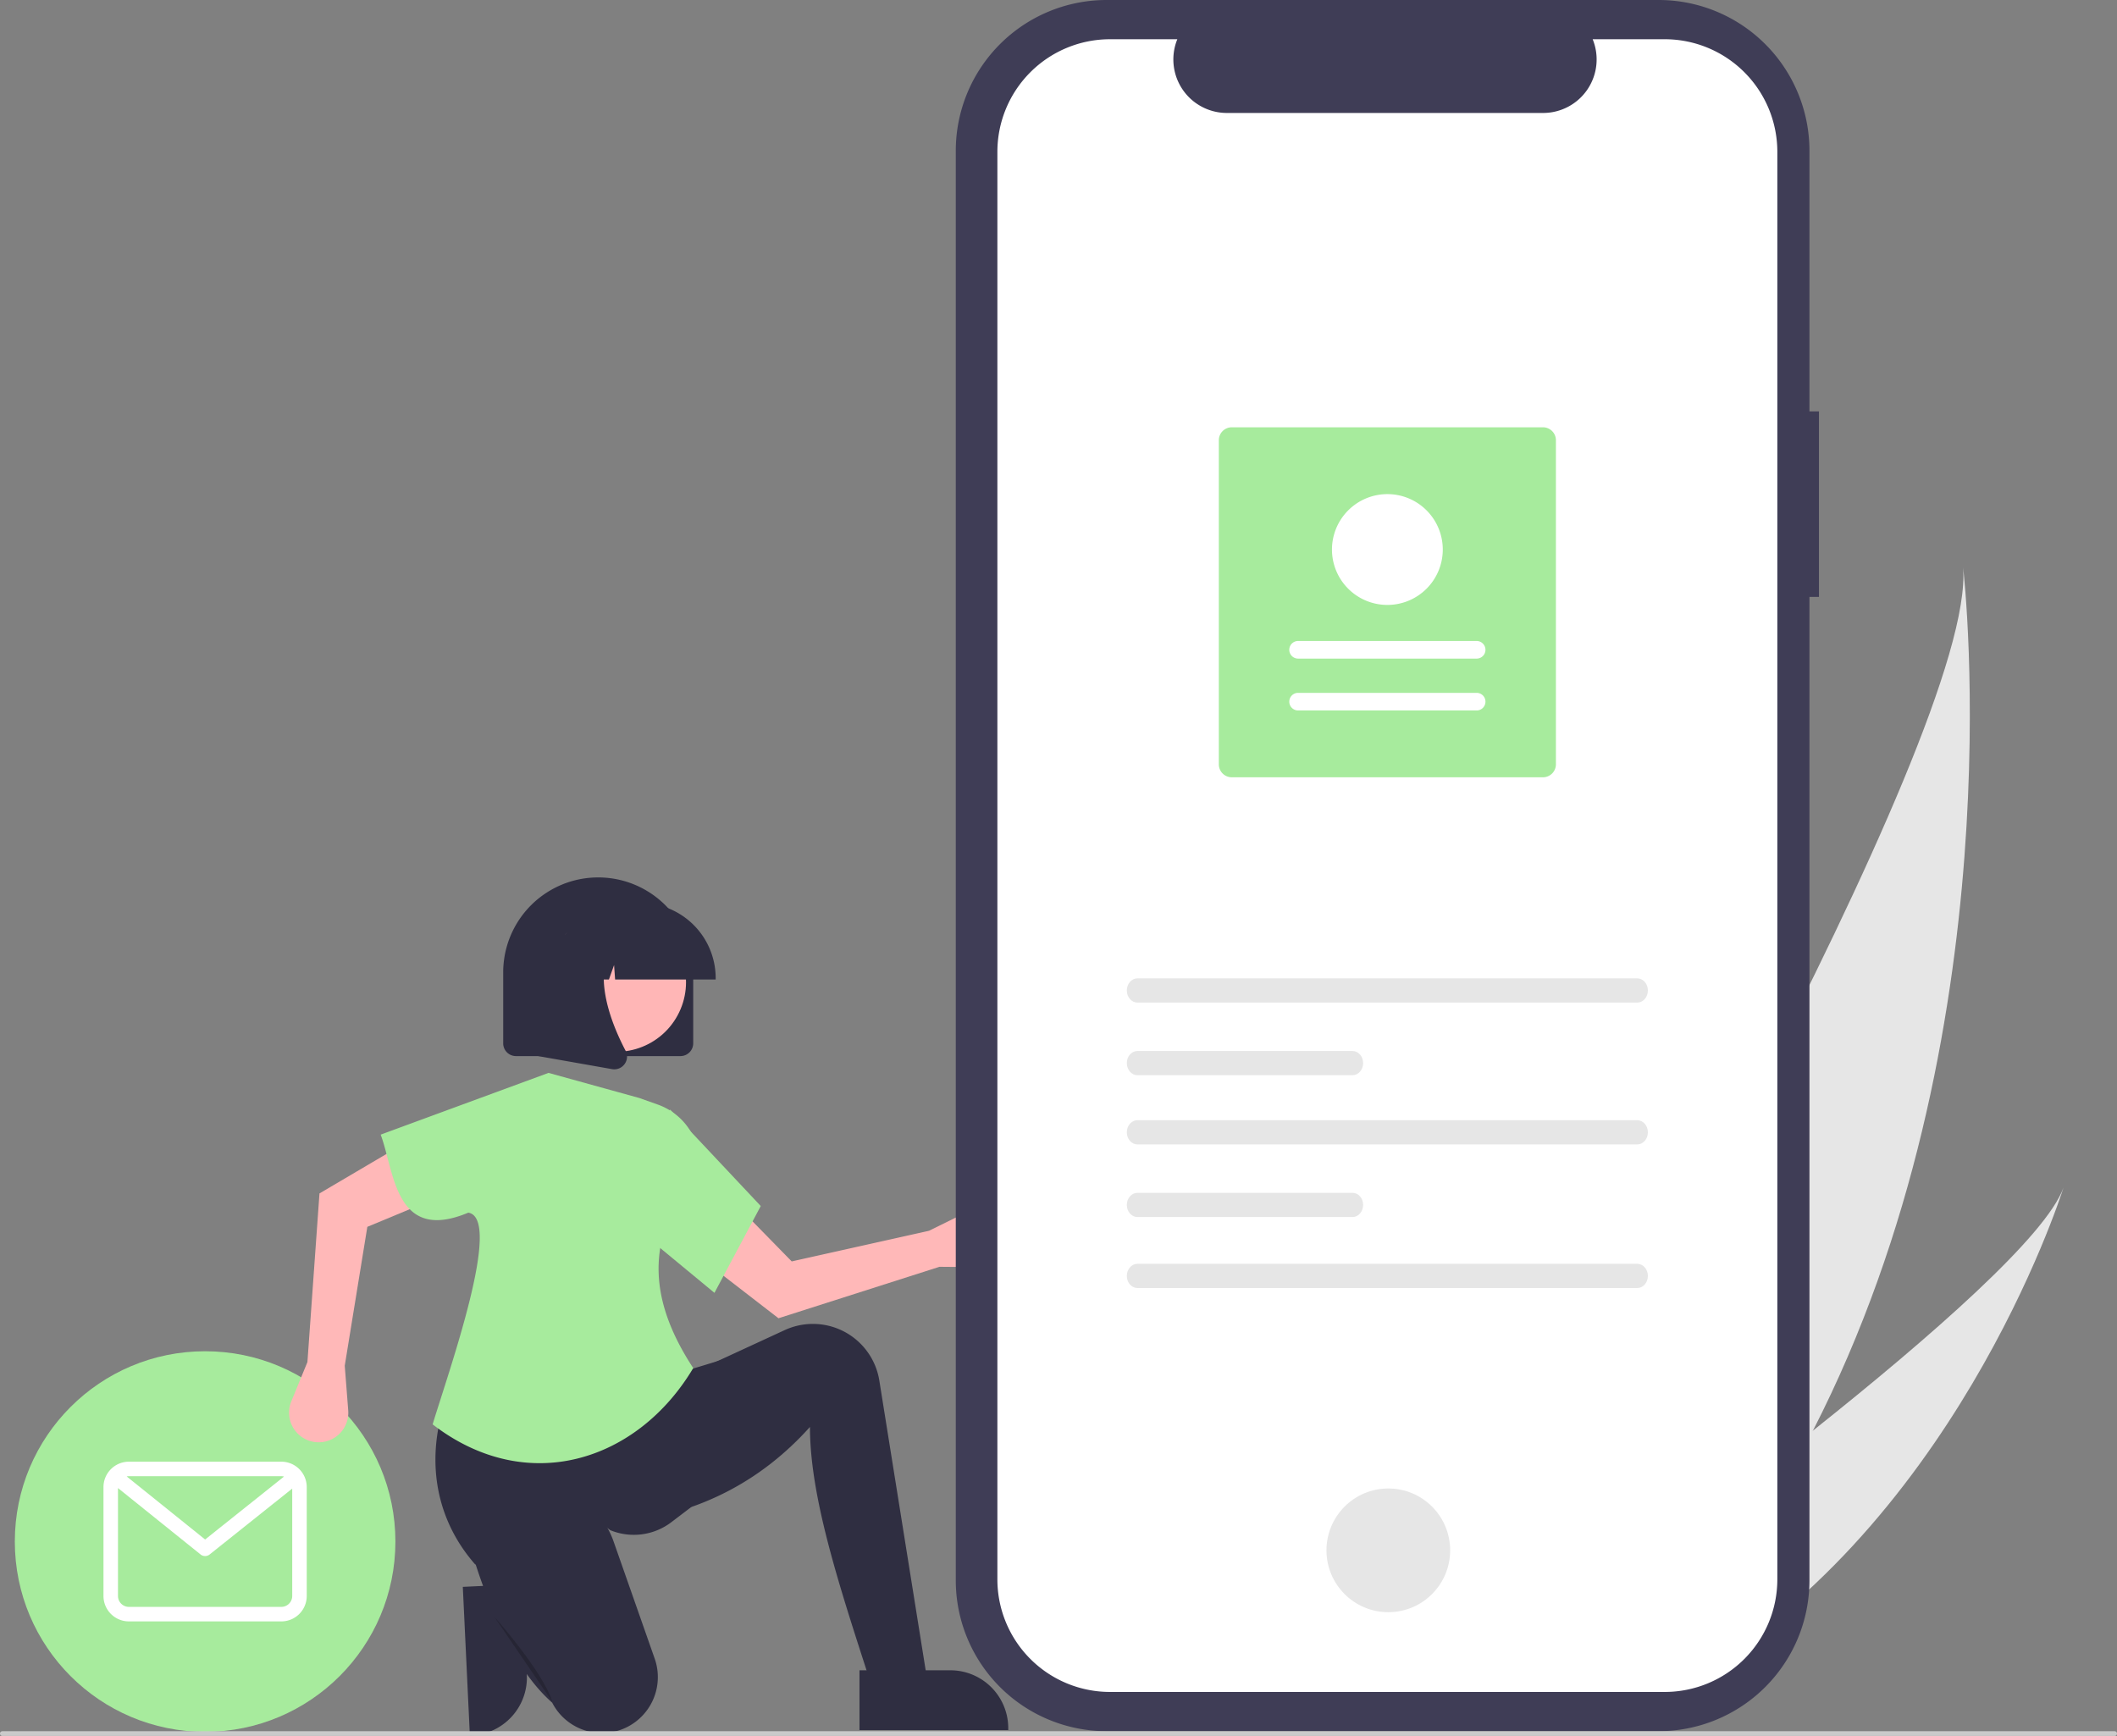 <svg xmlns="http://www.w3.org/2000/svg" xmlns:xlink="http://www.w3.org/1999/xlink" data-name="Layer 1" width="890" height="729.787" viewBox="0 0 890 729.787"><rect x="0" y="0" width="890" height="729.787" fill="#808080" stroke="none"/><path d="M374.677,751.016l1.81,38.157 0.0.002a24.345,24.345,0,0,1-23.164,25.469l-.79.037-2.964-62.474Z" transform="translate(-155 -85.106)" fill="#2f2e41"></path><path d="M917.171,686.534c-18.173,35.465-41.224,69.764-70.389,100.808-.648.701-1.302,1.384-1.962,2.079l-69.101-32.713c.423-.702.886-1.491,1.385-2.353,29.683-50.787,208.865-360.591,203.203-430.758C980.966,329.384,1002.205,520.765,917.171,686.534Z" transform="translate(-155 -85.106)" fill="#e6e6e6"></path><path d="M860.113,793.652c-.967.55-1.959,1.088-2.957,1.608l-51.838-24.541c.725-.514,1.569-1.122,2.539-1.806,15.881-11.403,63.105-45.613,109.314-82.38,49.658-39.511,98.152-81.964,105.354-102.228C1021.062,588.952,975.611,730.202,860.113,793.652Z" transform="translate(-155 -85.106)" fill="#e6e6e6"></path><circle cx="86.23" cy="648.051" r="80" fill="#a7eb9d"></circle><path d="M273.275,699.586H209.184a10.694,10.694,0,0,0-10.682,10.682v45.779a10.694,10.694,0,0,0,10.682,10.682h64.091A10.694,10.694,0,0,0,283.957,756.046v-45.779A10.694,10.694,0,0,0,273.275,699.586Zm0,6.104a4.559,4.559,0,0,1,1.134.148l-33.172,26.461-32.978-26.515a4.58,4.58,0,0,1,.925-.094Zm0,54.935H209.184a4.583,4.583,0,0,1-4.578-4.578V710.679l34.711,27.909a3.052,3.052,0,0,0,3.815.007l34.72-27.697v45.148A4.583,4.583,0,0,1,273.275,760.624Z" transform="translate(-155 -85.106)" fill="#fff"></path><path d="M549.968,617.658l17.9.147a12.454,12.454,0,0,0,12.398-14.43h0a12.454,12.454,0,0,0-17.807-9.191L545.579,602.513l-57.737,12.876-24.735-25.289-14.208,23.401,33.378,25.788Z" transform="translate(-155 -85.106)" fill="#ffb8b8"></path><path d="M546.613,802.596l-21.089,4.056c-14.405-45.408-30.013-88.411-30.012-121.67-20.386,22.689-45.667,35.669-75.436,39.746l3.245-50.29,24.334-12.978,37.243-17.189a28.281,28.281,0,0,1,10.365-2.564h0a28.281,28.281,0,0,1,29.412,23.773Z" transform="translate(-155 -85.106)" fill="#2f2e41"></path><path d="M445.627,718.644l-8.406,6.388a26.031,26.031,0,0,1-25.662,3.345h0C387.484,710.331,370.38,715.655,354.878,742.894c-18.594-20.985-23.182-51.295-6.587-82.651L440.355,662.27l18.656-5.678Z" transform="translate(-155 -85.106)" fill="#2f2e41"></path><path d="M414.967,812.623h0a23.507,23.507,0,0,1-27.82-11.721c-8.274-7.287-15.255-17.721-21.309-30.409a235.353,235.353,0,0,1-11.167-28.683c-4.19-12.94,2.816-27.077,15.855-30.948q.582-.173,1.177-.326c17.406-4.469,35.281,5.571,41.231,22.528l17.301,49.308a23.507,23.507,0,0,1-14.398,29.964Q415.404,812.488,414.967,812.623Z" transform="translate(-155 -85.106)" fill="#2f2e41"></path><path d="M362.891,764.878s20.278,22.712,24.334,35.69" transform="translate(-155 -85.106)" opacity="0.2" style="isolation:isolate"></path><path d="M284.244,657.693l-6.787,16.564a12.454,12.454,0,0,0,8.791,16.872h0a12.454,12.454,0,0,0,15.149-13.118l-1.462-18.767,9.496-58.388,32.669-13.57-16.448-21.885L289.309,586.811Z" transform="translate(-155 -85.106)" fill="#ffb8b8"></path><path d="M446.438,660.242c-23.306,39.147-69.767,54.306-109.56,23.652,7-23,29.6-86.567,15-89-31,13-31.045-17.523-36.843-32.799l70.569-25.956,38.123,10.545,7.815,2.773a26.42,26.42,0,0,1,17.582,24.537C433.109,597.129,421.254,621.809,446.438,660.242Z" transform="translate(-155 -85.106)" fill="#a7eb9d"></path><path d="M455.361,628.608,427.377,605.491l9.328-53.94,38.123,40.557Z" transform="translate(-155 -85.106)" fill="#a7eb9d"></path><path id="bc7f4772-a479-43ba-84b6-0038831d0625-249" data-name="b82a9922-ead1-40af-af3b-f133b244cde7" d="M919.705,258.051h-4v-109.545a63.4,63.4,0,0,0-63.4-63.4h-232.087a63.4,63.4,0,0,0-63.4,63.4v600.974a63.4,63.4,0,0,0,63.4,63.4H852.303a63.4,63.4,0,0,0,63.4-63.4V336.027h4Z" transform="translate(-155 -85.106)" fill="#3f3d56"></path><path id="e7549b14-e146-4c1f-8b4f-7638ef62aaf0-250" data-name="b2a7827b-2d2c-407d-93be-35e4c67116bc" d="M854.862,101.599h-30.295a22.495,22.495,0,0,1-20.828,30.994h-132.959a22.495,22.495,0,0,1-20.827-30.991h-28.3a47.348,47.348,0,0,0-47.348,47.348v600.089a47.348,47.348,0,0,0,47.348,47.348H854.854a47.348,47.348,0,0,0,47.348-47.348v-0h0V148.947a47.348,47.348,0,0,0-47.348-47.348h.009Z" transform="translate(-155 -85.106)" fill="#fff"></path><circle id="f4a12a6a-3235-4aa9-87a4-fdfa38e5097e" data-name="e6b07811-3d0f-4972-ba4c-46b0c6566e33" cx="583.658" cy="651.746" r="26" fill="#e6e6e6"></circle><path d="M633.182,496.405c-2.458,0-4.458,2.283-4.458,5.088s2,5.088,4.458,5.088H843.325c2.458,0,4.458-2.283,4.458-5.088s-2-5.088-4.458-5.088Z" transform="translate(-155 -85.106)" fill="#e6e6e6"></path><path d="M633.182,616.405c-2.458,0-4.458,2.283-4.458,5.088s2,5.088,4.458,5.088H843.325c2.458,0,4.458-2.283,4.458-5.088s-2-5.088-4.458-5.088Z" transform="translate(-155 -85.106)" fill="#e6e6e6"></path><path d="M633.182,526.932c-2.458,0-4.458,2.283-4.458,5.088s2,5.088,4.458,5.088h90.425c2.458,0,4.458-2.283,4.458-5.088s-2-5.088-4.458-5.088Z" transform="translate(-155 -85.106)" fill="#e6e6e6"></path><path d="M633.182,556.03c-2.458,0-4.458,2.283-4.458,5.088s2,5.088,4.458,5.088H843.325c2.458,0,4.458-2.283,4.458-5.088s-2-5.088-4.458-5.088Z" transform="translate(-155 -85.106)" fill="#e6e6e6"></path><path d="M633.182,586.558c-2.458,0-4.458,2.283-4.458,5.088s2,5.088,4.458,5.088h90.425c2.458,0,4.458-2.283,4.458-5.088s-2-5.088-4.458-5.088Z" transform="translate(-155 -85.106)" fill="#e6e6e6"></path><path d="M672.853,264.733H803.667a5.457,5.457,0,0,1,5.451,5.451V406.421a5.457,5.457,0,0,1-5.451,5.451H672.853a5.457,5.457,0,0,1-5.451-5.451V270.184A5.457,5.457,0,0,1,672.853,264.733Z" transform="translate(-155 -85.106)" fill="#a7eb9d"></path><path d="M775.793,383.777a3.7,3.7,0,1,0,.004-7.401H700.727a3.7,3.7,0,1,0-.004,7.401H775.793Z" transform="translate(-155 -85.106)" fill="#fff"></path><path d="M775.793,361.975a3.7,3.7,0,0,0,0-7.401H700.727a3.7,3.7,0,1,0-.004,7.401H775.793Z" transform="translate(-155 -85.106)" fill="#fff"></path><path d="M738.26,292.828a23.293,23.293,0,1,1-23.293,23.293v0A23.319,23.319,0,0,1,738.26,292.828Z" transform="translate(-155 -85.106)" fill="#fff"></path><path d="M441.064,529.077H371.914a5.371,5.371,0,0,1-5.365-5.365V493.906a39.94,39.94,0,1,1,79.88,0v29.806A5.371,5.371,0,0,1,441.064,529.077Z" transform="translate(-155 -85.106)" fill="#2f2e41"></path><circle cx="414.124" cy="497.999" r="29.283" transform="translate(-376.486 537.397) rotate(-61.337)" fill="#ffb6b6"></circle><path d="M455.878,496.886H413.595l-.434-6.071-2.168,6.071h-6.511l-.859-12.032-4.297,12.032h-12.598V496.29a31.63,31.63,0,0,1,31.594-31.594h5.961A31.63,31.63,0,0,1,455.878,496.29Z" transform="translate(-155 -85.106)" fill="#2f2e41"></path><path d="M413.248,534.64a5.481,5.481,0,0,1-.949-.084l-30.962-5.463V477.923h34.083l-.844.984c-11.74,13.692-2.895,35.894,3.422,47.91a5.286,5.286,0,0,1-.42,5.612A5.344,5.344,0,0,1,413.248,534.64Z" transform="translate(-155 -85.106)" fill="#2f2e41"></path><path d="M516.333,787.282l38.2-.002h.002A24.345,24.345,0,0,1,578.878,811.624v.791l-62.544.002Z" transform="translate(-155 -85.106)" fill="#2f2e41"></path><path d="M1044,814.894H156a1,1,0,0,1,0-2h888a1,1,0,0,1,0,2Z" transform="translate(-155 -85.106)" fill="#cacaca"></path></svg>